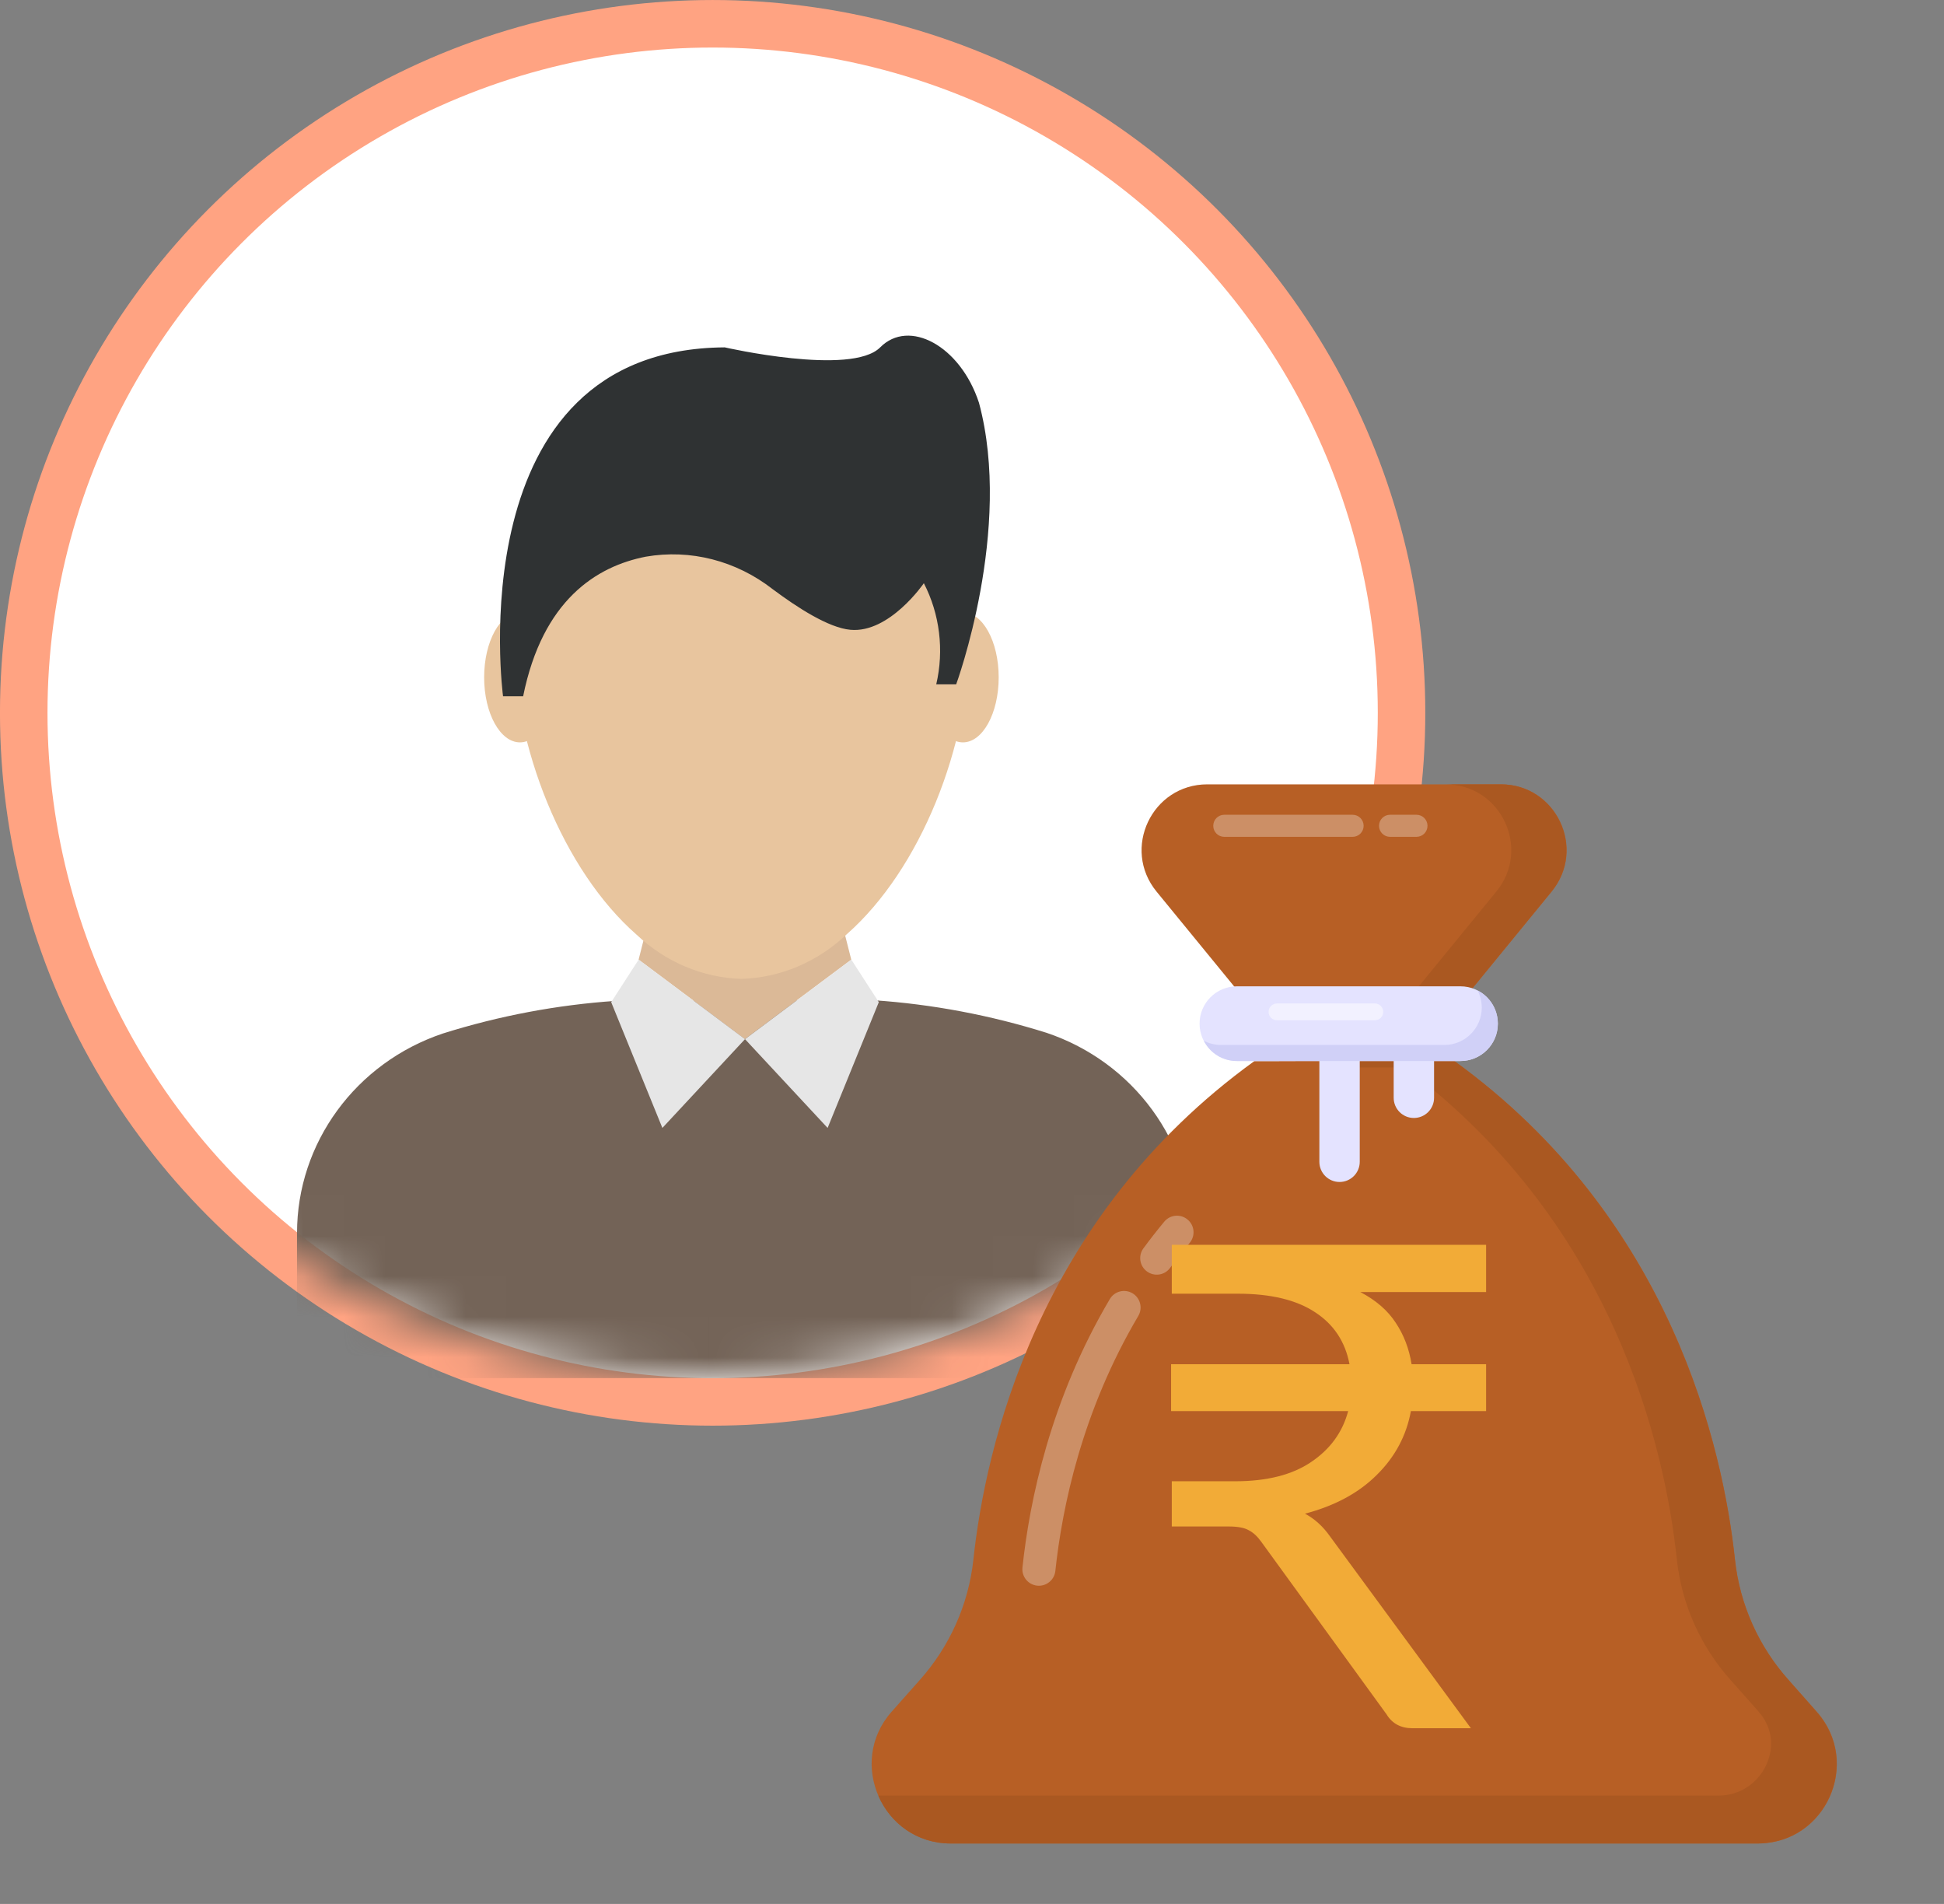 <svg width="48" height="47" viewBox="0 0 48 47" fill="none" xmlns="http://www.w3.org/2000/svg">
<rect x="0" y="0" width="48" height="47" fill="#808080" stroke="none"/>
<g clip-path="url(#clip0_12568_27134)">
<circle cx="17.596" cy="17.597" r="17.01" fill="white" stroke="#FFA382" stroke-width="1.173"/>
<mask id="mask0_12568_27134" style="mask-type:alpha" maskUnits="userSpaceOnUse" x="-3" y="-9" width="41" height="44">
<ellipse cx="17.403" cy="12.709" rx="20.139" ry="21.312" fill="#C4C4C4"/>
</mask>
<g mask="url(#mask0_12568_27134)">
<path d="M12.838 18.326C13.326 18.326 13.722 17.608 13.722 16.721C13.722 15.835 13.326 15.117 12.838 15.117C12.35 15.117 11.954 15.835 11.954 16.721C11.954 17.608 12.35 18.326 12.838 18.326Z" fill="#E8C59E"/>
<path d="M23.776 18.326C24.264 18.326 24.659 17.608 24.659 16.721C24.659 15.835 24.264 15.117 23.776 15.117C23.287 15.117 22.892 15.835 22.892 16.721C22.892 17.608 23.287 18.326 23.776 18.326Z" fill="#E8C59E"/>
<path d="M21.569 24.691C23.016 24.789 24.448 25.059 25.839 25.495C27.995 26.219 29.442 28.202 29.442 30.421V34.02H7.334V30.437C7.334 28.218 8.781 26.235 10.937 25.512C12.328 25.075 13.761 24.805 15.207 24.707" fill="#736357"/>
<path d="M16.167 22.114L18.393 23.087L20.62 22.114L21.019 23.69L18.393 25.652L15.768 23.69L16.167 22.114Z" fill="#DBB997"/>
<path d="M23.944 15.708C23.944 18.422 22.721 21.462 20.916 23.055C20.193 23.744 19.269 24.137 18.305 24.164C17.352 24.136 16.438 23.751 15.72 23.075C13.912 21.494 12.67 18.438 12.67 15.708C12.67 15.502 12.677 15.301 12.692 15.105C13.557 14.152 14.62 13.436 15.794 13.016C16.968 12.596 18.217 12.485 19.439 12.692C21.385 12.97 22.571 12.849 23.295 12.612C23.736 13.573 23.959 14.635 23.944 15.708Z" fill="#E8C59E"/>
<path d="M15.769 23.69L15.911 23.794L18.395 25.652L16.355 27.844L15.091 24.739L15.769 23.69Z" fill="#E6E6E6"/>
<path d="M21.021 23.69L20.879 23.794L18.395 25.652L20.435 27.844L21.699 24.739L21.021 23.69Z" fill="#E6E6E6"/>
<path d="M23.609 16.894H23.117C23.314 16.05 23.204 15.157 22.811 14.397C22.811 14.397 21.964 15.636 20.998 15.547C20.458 15.499 19.678 14.992 19.081 14.546C18.176 13.84 17.048 13.551 15.945 13.742C14.733 13.979 13.398 14.807 12.917 17.188H12.421C12.421 17.188 11.276 8.619 17.895 8.575C17.895 8.575 21.024 9.29 21.733 8.575C22.442 7.859 23.71 8.531 24.172 9.942C25.015 13.07 23.609 16.894 23.609 16.894Z" fill="#2F3233"/>
</g>
</g>
<g clip-path="url(#clip1_12568_27134)">
<path d="M43.404 45.508H23.48C21.799 45.508 20.899 43.512 22.016 42.254L22.7 41.484C23.448 40.649 23.914 39.608 24.034 38.502C24.327 35.758 25.596 30.074 30.975 26.192H35.91C41.279 30.074 42.547 35.758 42.84 38.502C42.96 39.608 43.426 40.649 44.174 41.484L44.858 42.254C45.975 43.512 45.086 45.508 43.404 45.508Z" fill="#B75F25"/>
<path d="M43.921 45.437C43.839 45.458 43.752 45.475 43.665 45.486C43.578 45.502 43.49 45.508 43.398 45.508H23.478C22.622 45.508 21.974 44.995 21.686 44.325H42.439C43.496 44.325 44.133 43.078 43.441 42.277C43.436 42.272 43.431 42.261 43.425 42.255L42.739 41.482C41.992 40.649 41.524 39.608 41.404 38.502C41.115 35.757 39.846 30.076 34.475 26.192H35.908C41.273 30.076 42.542 35.757 42.837 38.502C42.956 39.608 43.42 40.649 44.171 41.482L44.852 42.255C45.849 43.378 45.25 45.077 43.921 45.437Z" fill="#AA5821"/>
<path d="M37.058 19.362H29.811C28.443 19.362 27.69 20.952 28.557 22.01L32.109 26.349H34.761L38.313 22.01C39.179 20.952 38.426 19.362 37.058 19.362Z" fill="#B75F25"/>
<path d="M38.308 22.009L34.756 26.351H33.394L36.946 22.009C37.812 20.952 37.06 19.362 35.693 19.362H37.055C38.422 19.362 39.174 20.952 38.308 22.009Z" fill="#AA5821"/>
<path d="M33.075 29.178C32.8 29.178 32.577 28.955 32.577 28.679L32.577 25.695C32.577 25.419 32.8 25.196 33.075 25.196C33.351 25.196 33.574 25.419 33.574 25.695L33.574 28.679C33.574 28.955 33.351 29.178 33.075 29.178ZM34.91 27.598C34.635 27.598 34.412 27.375 34.412 27.1L34.412 25.477C34.412 25.201 34.635 24.978 34.91 24.978C35.186 24.978 35.409 25.201 35.409 25.477L35.409 27.1C35.409 27.375 35.186 27.598 34.91 27.598Z" fill="#E4E3FF"/>
<path d="M36.983 25.27C36.983 25.779 36.571 26.192 36.061 26.192H30.541C30.031 26.192 29.619 25.779 29.619 25.27C29.619 24.76 30.031 24.348 30.541 24.348H36.061C36.571 24.348 36.983 24.76 36.983 25.27Z" fill="#E4E3FF"/>
<path d="M36.985 25.272C36.985 25.779 36.571 26.192 36.059 26.192H30.541C30.182 26.192 29.877 25.991 29.724 25.691C29.849 25.757 29.991 25.795 30.143 25.795H35.667C36.173 25.795 36.587 25.381 36.587 24.874C36.587 24.722 36.549 24.575 36.484 24.45C36.784 24.602 36.985 24.913 36.985 25.272Z" fill="#D0D0F7"/>
<path opacity="0.3" d="M33.397 20.658H30.229C30.078 20.658 29.957 20.536 29.957 20.386C29.957 20.235 30.078 20.113 30.229 20.113H33.397C33.548 20.113 33.67 20.235 33.67 20.386C33.67 20.536 33.548 20.658 33.397 20.658ZM34.974 20.658H34.322C34.172 20.658 34.05 20.536 34.05 20.386C34.05 20.235 34.172 20.113 34.322 20.113H34.974C35.125 20.113 35.247 20.235 35.247 20.386C35.247 20.536 35.125 20.658 34.974 20.658Z" fill="white"/>
<path opacity="0.5" d="M33.947 25.186H31.531C31.416 25.186 31.323 25.094 31.323 24.979C31.323 24.864 31.416 24.771 31.531 24.771H33.947C34.062 24.771 34.154 24.864 34.154 24.979C34.154 25.094 34.062 25.186 33.947 25.186Z" fill="white"/>
<path opacity="0.3" d="M28.319 31.386C28.138 31.253 28.099 30.997 28.233 30.815C28.395 30.595 28.567 30.375 28.747 30.158C28.89 29.985 29.149 29.96 29.322 30.105C29.496 30.248 29.52 30.506 29.376 30.68C29.206 30.885 29.044 31.091 28.89 31.3C28.759 31.479 28.505 31.522 28.319 31.386ZM25.609 39.143C25.384 39.119 25.222 38.918 25.246 38.694C25.422 37.038 25.939 34.544 27.403 32.069C27.517 31.875 27.767 31.81 27.962 31.925C28.156 32.04 28.221 32.291 28.106 32.485C26.717 34.834 26.226 37.205 26.058 38.78C26.034 39.006 25.829 39.167 25.609 39.143Z" fill="white"/>
<path d="M36.694 31.895H33.588C33.977 32.1 34.268 32.353 34.462 32.653C34.662 32.952 34.793 33.294 34.854 33.677H36.694V34.834H34.837C34.726 35.44 34.446 35.964 33.996 36.408C33.552 36.852 32.961 37.172 32.222 37.366C32.461 37.494 32.666 37.68 32.838 37.924L36.319 42.663H34.879C34.59 42.663 34.376 42.549 34.237 42.321L31.14 38.057C31.045 37.924 30.942 37.83 30.831 37.774C30.726 37.713 30.559 37.682 30.332 37.682H28.933V36.566H30.498C31.281 36.566 31.906 36.408 32.372 36.092C32.844 35.775 33.149 35.356 33.288 34.834H28.916V33.677H33.321C33.216 33.122 32.933 32.694 32.472 32.394C32.011 32.089 31.375 31.936 30.565 31.936H28.933V30.729H36.694V31.895Z" fill="#F2AB37"/>
</g>
<defs>
<clipPath id="clip0_12568_27134">
<rect width="35.194" height="35.194" fill="white"/>
</clipPath>
<clipPath id="clip1_12568_27134">
<rect width="28.87" height="28.87" fill="white" transform="translate(19 18)"/>
</clipPath>
</defs>
</svg>
